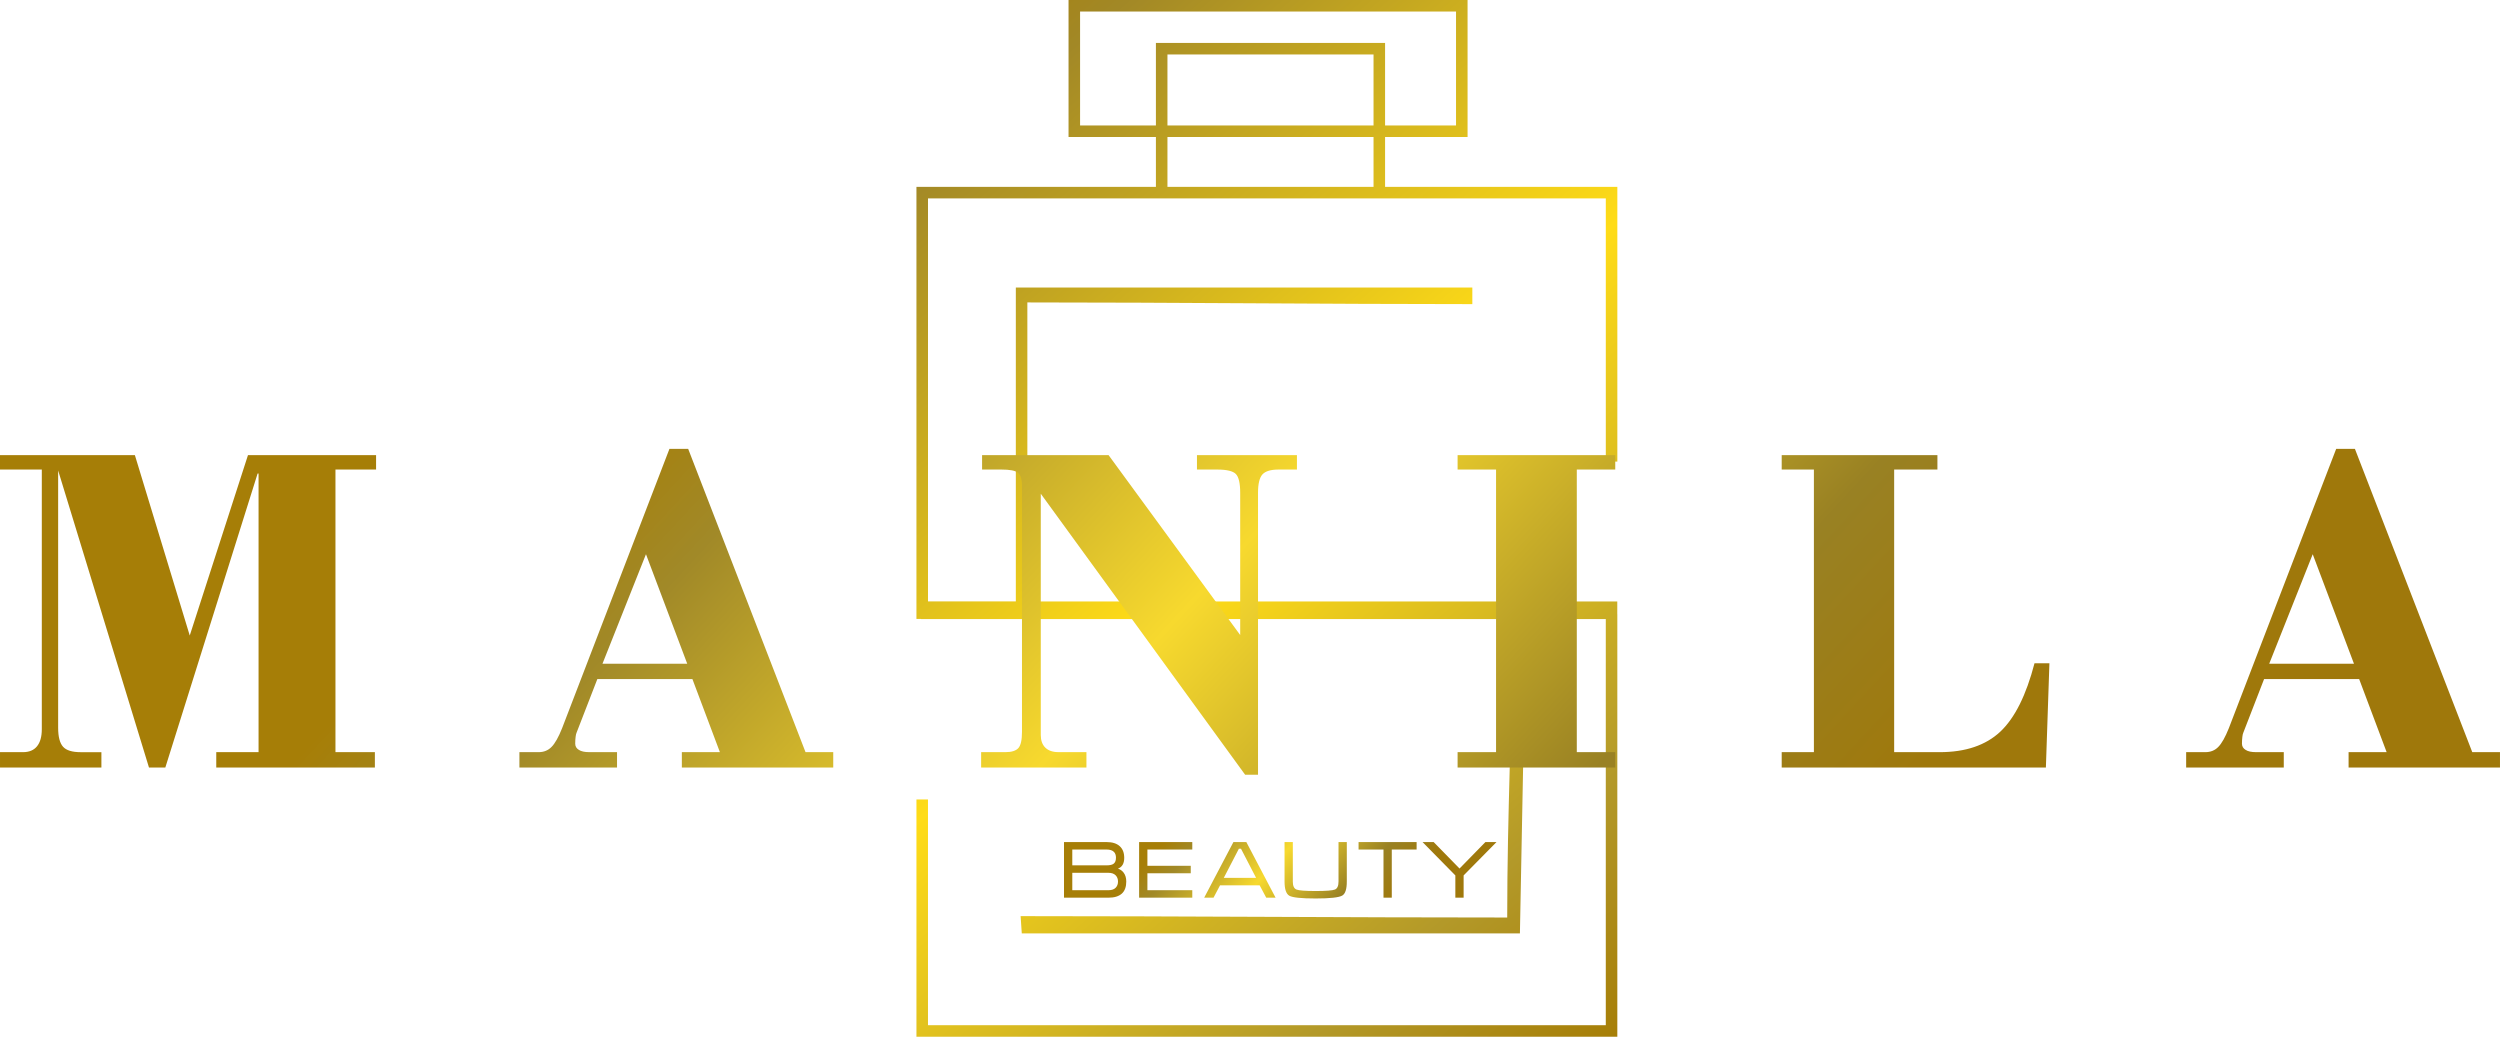 <?xml version="1.0" encoding="UTF-8"?> <!-- Creator: CorelDRAW 2018 (64-Bit) --> <svg xmlns="http://www.w3.org/2000/svg" xmlns:xlink="http://www.w3.org/1999/xlink" xml:space="preserve" width="137.466mm" height="57.008mm" style="shape-rendering:geometricPrecision; text-rendering:geometricPrecision; image-rendering:optimizeQuality; fill-rule:evenodd; clip-rule:evenodd" viewBox="0 0 1354.04 561.53"> <defs> <style type="text/css"> <![CDATA[ .fil1 {fill:url(#id0)} .fil2 {fill:url(#id1);fill-rule:nonzero} .fil0 {fill:url(#id2);fill-rule:nonzero} ]]> </style> <linearGradient id="id0" gradientUnits="userSpaceOnUse" x1="467.06" y1="25.13" x2="905.29" y2="536.4"> <stop offset="0" style="stop-opacity:1; stop-color:#A67E07"></stop> <stop offset="0.11" style="stop-opacity:1; stop-color:#A28826"></stop> <stop offset="0.502" style="stop-opacity:1; stop-color:#FFDC17"></stop> <stop offset="0.839" style="stop-opacity:1; stop-color:#B39929"></stop> <stop offset="1" style="stop-opacity:1; stop-color:#A67E07"></stop> </linearGradient> <linearGradient id="id1" gradientUnits="userSpaceOnUse" x1="438.14" y1="110.4" x2="915.9" y2="552.33"> <stop offset="0" style="stop-opacity:1; stop-color:#A67E07"></stop> <stop offset="0.129" style="stop-opacity:1; stop-color:#A18928"></stop> <stop offset="0.459" style="stop-opacity:1; stop-color:#F7D92E"></stop> <stop offset="0.8" style="stop-opacity:1; stop-color:#998123"></stop> <stop offset="1" style="stop-opacity:1; stop-color:#9F780B"></stop> </linearGradient> <linearGradient id="id2" gradientUnits="userSpaceOnUse" xlink:href="#id1" x1="652.08" y1="433.1" x2="734.73" y2="509.61"> </linearGradient> </defs> <g id="Слой_x0020_1">  <g id="_2331379638400"> <path class="fil0" d="M610.01 477.4c0,2.96 -0.81,5.17 -2.44,6.62 -1.63,1.45 -4.01,2.18 -7.15,2.18l-24.14 0 0 -30.12 23.08 0c3.08,0 5.44,0.73 7.08,2.21 1.64,1.47 2.46,3.58 2.46,6.35 0,3.03 -1.13,4.97 -3.39,5.82 1.29,0.44 2.31,1.17 3.08,2.2 0.94,1.26 1.41,2.84 1.41,4.75zm-5.58 -12.77c0,-1.38 -0.35,-2.45 -1.06,-3.18 -0.85,-0.89 -2.19,-1.33 -4.04,-1.33l-18.56 0 0 8.57 18.56 0c1.91,0 3.22,-0.33 3.97,-1 0.75,-0.66 1.12,-1.68 1.12,-3.07zm-23.66 8.11l0 9.41 19.61 0c1.7,0 2.98,-0.43 3.85,-1.3 0.86,-0.86 1.3,-2 1.3,-3.41 0,-1.38 -0.44,-2.51 -1.32,-3.39 -0.88,-0.88 -2.15,-1.32 -3.82,-1.32l-19.61 0zm36.19 -16.66l28.8 0 0 4.05 -24.31 0 0 8.79 23.48 0 0 4.04 -23.48 0 0 9.19 24.31 0 0 4.05 -28.8 0 0 -30.12zm58.08 0l15.83 30.12 -5.06 0 -3.56 -6.68 -21.46 0 -3.52 6.68 -5.06 0 15.83 -30.12 6.99 0zm5.28 19.39l-8.18 -15.79 -1.14 0 -8.18 15.79 17.5 0zm19.88 1.97c0,2.34 0.65,3.8 1.96,4.34 1.3,0.54 4.77,0.81 10.4,0.81 5.69,0 9.18,-0.27 10.47,-0.81 1.29,-0.54 1.93,-1.99 1.93,-4.34l0 -21.36 4.49 0 0 21.35c0,4.14 -0.82,6.68 -2.46,7.62 -1.82,1.05 -6.63,1.58 -14.42,1.58 -7.77,0 -12.52,-0.5 -14.25,-1.49 -1.73,-1 -2.59,-3.57 -2.59,-7.71l0 -21.35 4.48 0 0 21.36zm35.62 -21.36l31.44 0 0 4.05 -13.45 0 0 26.07 -4.49 0 0 -26.07 -13.5 0 0 -4.05zm68.69 0l6.02 0 -17.81 18.06 0 12.06 -4.48 0 0 -12.06 -17.76 -18.06 6.02 0 14.01 14.33 14.01 -14.33z"></path> <path class="fil1" d="M550.18 155.74l247.26 0 0 8.98c-78.55,0 -161.09,-0.92 -241.01,-0.92l0 161.95 319.51 0 0 6.95 0.03 0 0 228.83 -379.61 0 0 -128.52 6.25 0 0 122.27 367.11 0 0 -219.97 -43.24 0 -3.27 170.23 -269.8 0 -0.63 -9.34c86.41,0 176.05,0.75 263.55,0.75 0,-58.29 2.73,-105.29 2.8,-161.64l-320.33 0 0 -0.07 -2.44 0 0 -234.04 129.7 0 0 -27.01 -47.32 0 0 -74.19 216.12 0 0 74.19 -44.68 0 0 27.01 125.8 0 0 148.83 -6.25 0 0 -142.58c-122.79,0 -244.3,0 -367.11,0l0 218.3 47.57 0 0 -170.01zm75.88 -87.8l0 -44.7 124.12 0 0 44.7 38.43 0 0 -61.69 -203.62 0 0 61.69 41.07 0zm117.87 6.25l-111.62 0 0 27.01 111.62 0 0 -27.01zm0 -6.25l-111.62 0 0 -38.45 111.62 0 0 38.45z"></path> <path class="fil2" d="M-0 415.71l0 -8.33 12.45 0c3.34,0 5.86,-1.04 7.59,-3.17 1.74,-2.13 2.6,-5.21 2.6,-9.28l0 -140.62 -22.65 0 0 -7.81 73.06 0 29.72 97.71 31.54 -97.71 69.38 0 0 7.81 -22 0 0 153.07 21.35 0 0 8.33 -85.91 0 0 -8.33 22.91 0 0 -150.9 -0.52 0 -49.98 159.23 -8.85 0 -49.2 -160.88 0 139.32c0,4.95 0.91,8.37 2.69,10.33 1.78,1.95 4.95,2.91 9.55,2.91l11.19 0 0 8.33 -54.93 0zm326.31 -56.23l45.9 0 -22.34 -59.31 -23.56 59.31zm-44.99 56.23l0 -8.33 10.41 0c2.82,0 5.16,-0.95 6.98,-2.82 1.87,-1.87 3.78,-5.25 5.73,-10.15l58.14 -151.29 10.15 0 63.56 164.26 15.01 0 0 8.33 -82 0 0 -8.33 20.61 0 -14.88 -39.57 -51.5 0 -11.2 28.9c-0.26,0.48 -0.43,1.3 -0.56,2.34 -0.13,1.04 -0.22,2.3 -0.22,3.73 0,1.48 0.69,2.6 2,3.38 1.3,0.83 3.17,1.21 5.51,1.21l15.14 0 0 8.33 -52.89 0zm250.08 0l0 -8.33 13.1 0c3.38,0 5.73,-0.74 7.07,-2.21 1.3,-1.48 1.95,-4.38 1.95,-8.72l0 -133.24c0,-3.65 -0.74,-6.03 -2.17,-7.16 -1.43,-1.17 -4.43,-1.74 -9.03,-1.74l-10.41 0 0 -7.81 68.51 0 71.29 97.45 0 -77.06c0,-5.16 -0.78,-8.55 -2.34,-10.15 -1.56,-1.61 -4.95,-2.43 -10.15,-2.43l-10.93 0 0 -7.81 54.15 0 0 7.81 -9.89 0c-4.25,0 -7.16,0.87 -8.76,2.6 -1.61,1.74 -2.43,5.08 -2.43,9.98l0 152.72 -6.98 0 -110.68 -152.2 0 130.68c0,2.95 0.82,5.25 2.47,6.85 1.65,1.61 4.04,2.43 7.16,2.43l15.1 0 0 8.33 -57.01 0zm258.06 0l0 -8.33 20.83 0 0 -153.07 -20.83 0 0 -7.81 85.39 0 0 7.81 -20.83 0 0 153.07 20.83 0 0 8.33 -85.39 0zm175.54 0l0 -8.33 17.44 0 0 -153.07 -17.44 0 0 -7.81 84.34 0 0 7.81 -23.43 0 0 153.07 24.69 0c13.93,0 24.86,-3.69 32.76,-11.06 7.9,-7.42 14.06,-19.78 18.57,-37.1l8.07 0 -1.91 56.49 -143.09 0zm264.05 -56.23l45.9 0 -22.34 -59.31 -23.56 59.31zm-44.99 56.23l0 -8.33 10.41 0c2.82,0 5.16,-0.95 6.98,-2.82 1.87,-1.87 3.77,-5.25 5.73,-10.15l58.14 -151.29 10.15 0 63.56 164.26 15.01 0 0 8.33 -82 0 0 -8.33 20.61 0 -14.88 -39.57 -51.5 0 -11.2 28.9c-0.26,0.48 -0.43,1.3 -0.56,2.34 -0.13,1.04 -0.22,2.3 -0.22,3.73 0,1.48 0.69,2.6 2,3.38 1.3,0.83 3.17,1.21 5.51,1.21l15.14 0 0 8.33 -52.89 0z"></path> </g> </g> </svg> 